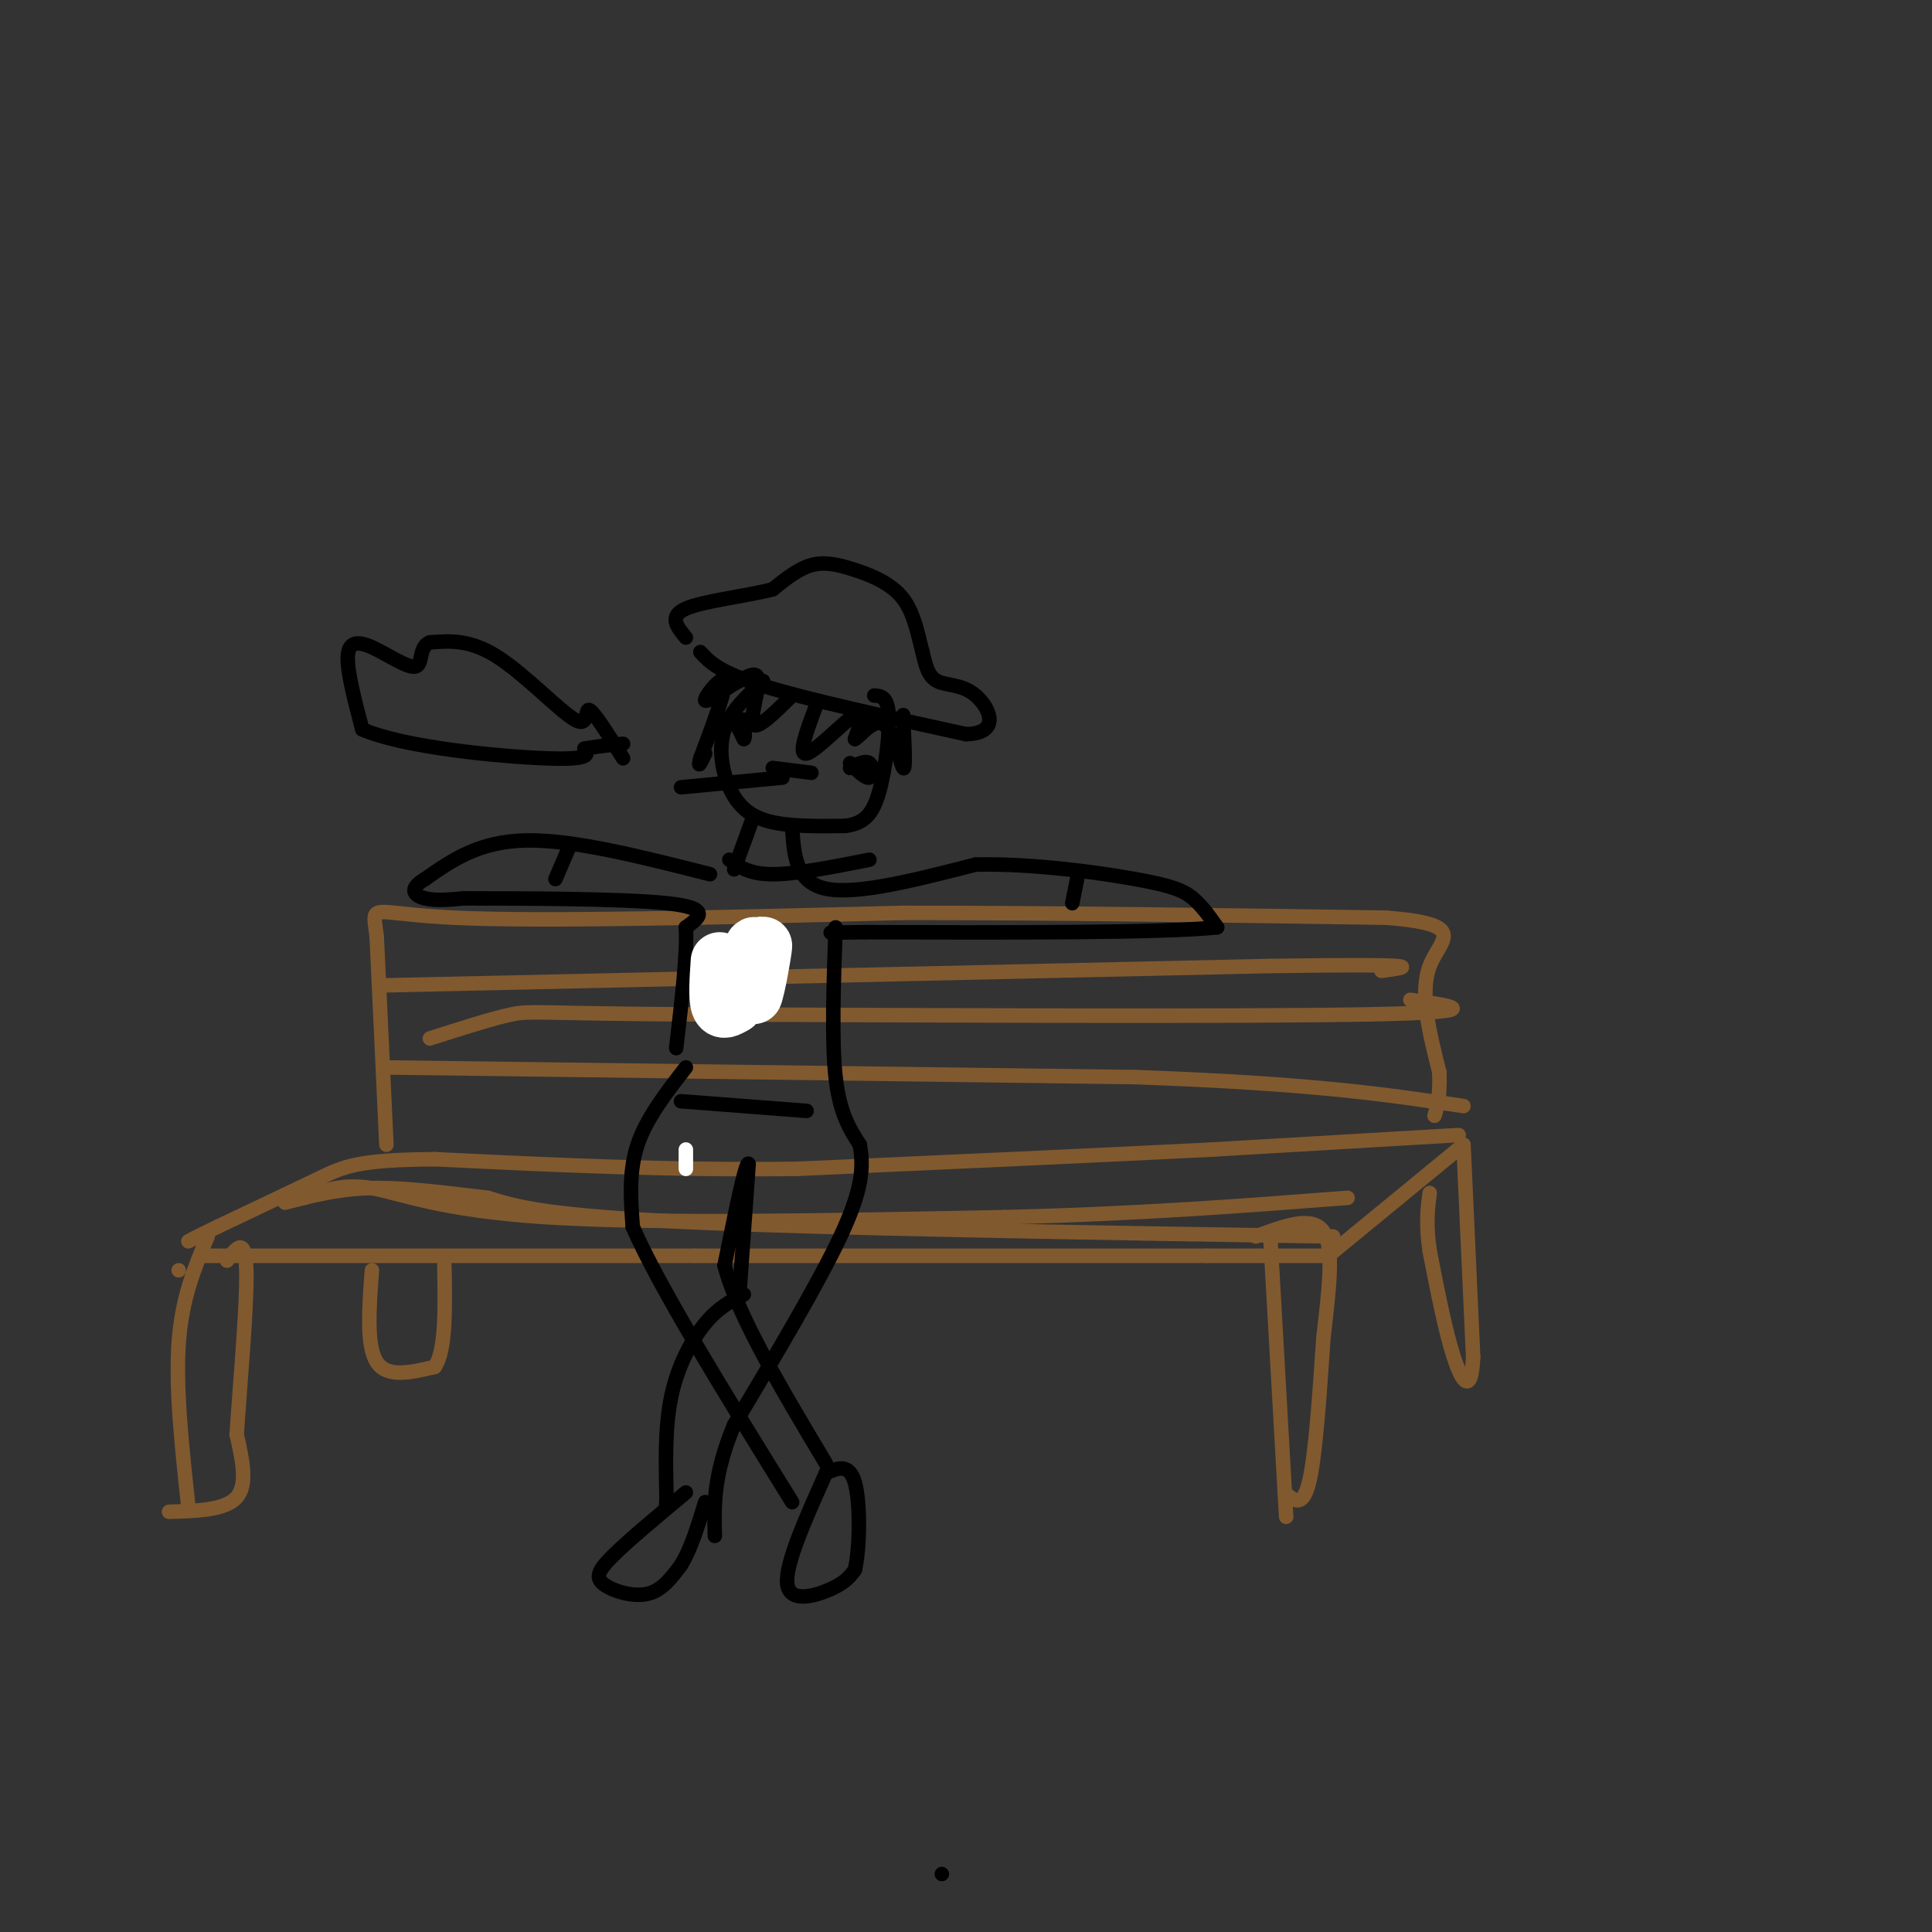<svg viewBox='0 0 400 400' version='1.1' xmlns='http://www.w3.org/2000/svg' xmlns:xlink='http://www.w3.org/1999/xlink'><rect x="0" y="0" width="400" height="400" fill="#333333" stroke="none"/><g fill='none' stroke='#81592f' stroke-width='3' stroke-linecap='round' stroke-linejoin='round'><path d='M37,263c0.000,0.000 0.000,0.000 0,0'/><path d='M43,256c-2.667,6.333 -5.333,12.667 -6,22c-0.667,9.333 0.667,21.667 2,34'/><path d='M263,256c0.000,0.000 3.000,53.000 3,53'/><path d='M266,309c0.500,8.833 0.250,4.417 0,0'/><path d='M266,309c1.833,1.667 3.667,3.333 5,-2c1.333,-5.333 2.167,-17.667 3,-30'/><path d='M274,277c1.089,-9.600 2.311,-18.600 0,-22c-2.311,-3.400 -8.156,-1.200 -14,1'/><path d='M35,313c5.833,-0.167 11.667,-0.333 14,-3c2.333,-2.667 1.167,-7.833 0,-13'/><path d='M49,297c0.622,-9.489 2.178,-26.711 2,-34c-0.178,-7.289 -2.089,-4.644 -4,-2'/><path d='M42,260c0.000,0.000 102.000,0.000 102,0'/><path d='M144,260c34.667,0.000 70.333,0.000 106,0'/><path d='M250,260c21.667,0.000 22.833,0.000 24,0'/><path d='M275,260c0.000,0.000 28.000,-23.000 28,-23'/><path d='M303,237c0.000,0.000 2.000,44.000 2,44'/><path d='M305,281c-0.356,7.822 -2.244,5.378 -4,0c-1.756,-5.378 -3.378,-13.689 -5,-22'/><path d='M296,259c-0.833,-5.667 -0.417,-8.833 0,-12'/><path d='M302,235c0.000,0.000 -51.000,3.000 -51,3'/><path d='M251,238c-22.833,1.167 -54.417,2.583 -86,4'/><path d='M165,242c-26.833,0.333 -50.917,-0.833 -75,-2'/><path d='M90,240c-16.067,0.133 -18.733,1.467 -24,4c-5.267,2.533 -13.133,6.267 -21,10'/><path d='M45,254c-4.500,2.167 -5.250,2.583 -6,3'/><path d='M77,263c-0.583,7.833 -1.167,15.667 1,19c2.167,3.333 7.083,2.167 12,1'/><path d='M90,283c2.333,-3.333 2.167,-12.167 2,-21'/><path d='M80,237c0.000,0.000 -2.000,-43.000 -2,-43'/><path d='M78,194c-0.889,-7.533 -2.111,-4.867 16,-4c18.111,0.867 55.556,-0.067 93,-1'/><path d='M187,189c32.167,0.000 66.083,0.500 100,1'/><path d='M287,190c17.467,1.400 11.133,4.400 9,10c-2.133,5.600 -0.067,13.800 2,22'/><path d='M298,222c0.167,5.167 -0.417,7.083 -1,9'/><path d='M80,204c0.000,0.000 183.000,-4.000 183,-4'/><path d='M263,200c34.333,-0.500 28.667,0.250 23,1'/><path d='M292,207c8.667,1.250 17.333,2.500 -8,3c-25.333,0.500 -84.667,0.250 -144,0'/><path d='M140,210c-29.200,-0.222 -30.200,-0.778 -34,0c-3.800,0.778 -10.400,2.889 -17,5'/><path d='M80,221c0.000,0.000 155.000,2.000 155,2'/><path d='M235,223c37.167,1.333 52.583,3.667 68,6'/><path d='M63,248c4.022,-1.511 8.044,-3.022 14,-2c5.956,1.022 13.844,4.578 36,6c22.156,1.422 58.578,0.711 95,0'/><path d='M208,252c27.667,-0.667 49.333,-2.333 71,-4'/><path d='M276,256c-52.417,-0.833 -104.833,-1.667 -134,-3c-29.167,-1.333 -35.083,-3.167 -41,-5'/><path d='M101,248c-11.178,-1.356 -18.622,-2.244 -25,-2c-6.378,0.244 -11.689,1.622 -17,3'/></g>
<g fill='none' stroke='#000000' stroke-width='3' stroke-linecap='round' stroke-linejoin='round'><path d='M158,141c-3.351,3.071 -6.702,6.143 -8,10c-1.298,3.857 -0.542,8.500 1,12c1.542,3.500 3.869,5.857 8,7c4.131,1.143 10.065,1.071 16,1'/><path d='M175,171c3.905,-0.524 5.667,-2.333 7,-7c1.333,-4.667 2.238,-12.190 2,-16c-0.238,-3.810 -1.619,-3.905 -3,-4'/><path d='M145,135c1.917,2.083 3.833,4.167 13,7c9.167,2.833 25.583,6.417 42,10'/><path d='M200,152c7.393,-0.155 4.875,-5.542 2,-8c-2.875,-2.458 -6.107,-1.988 -8,-3c-1.893,-1.012 -2.446,-3.506 -3,-6'/><path d='M191,135c-0.882,-3.088 -1.587,-7.807 -4,-11c-2.413,-3.193 -6.534,-4.860 -10,-6c-3.466,-1.140 -6.276,-1.754 -9,-1c-2.724,0.754 -5.362,2.877 -8,5'/><path d='M160,122c-5.244,1.400 -14.356,2.400 -18,4c-3.644,1.600 -1.822,3.800 0,6'/><path d='M152,149c0.000,0.000 2.000,4.000 2,4'/><path d='M154,153c0.333,0.000 0.167,-2.000 0,-4'/><path d='M176,158c1.600,1.622 3.200,3.244 4,3c0.800,-0.244 0.800,-2.356 0,-3c-0.800,-0.644 -2.400,0.178 -4,1'/><path d='M169,146c-1.956,5.222 -3.911,10.444 -2,10c1.911,-0.444 7.689,-6.556 10,-8c2.311,-1.444 1.156,1.778 0,5'/><path d='M177,153c1.119,-0.560 3.917,-4.458 6,-3c2.083,1.458 3.452,8.274 4,9c0.548,0.726 0.274,-4.637 0,-10'/><path d='M187,149c0.000,-1.667 0.000,-0.833 0,0'/><path d='M164,144c-3.578,3.533 -7.156,7.067 -8,6c-0.844,-1.067 1.044,-6.733 1,-9c-0.044,-2.267 -2.022,-1.133 -4,0'/><path d='M153,141c-2.500,1.333 -6.750,4.667 -7,4c-0.250,-0.667 3.500,-5.333 4,-4c0.500,1.333 -2.250,8.667 -5,16'/><path d='M145,157c-0.667,2.500 0.167,0.750 1,-1'/><path d='M160,159c0.000,0.000 8.000,1.000 8,1'/><path d='M156,169c0.000,0.000 -4.000,11.000 -4,11'/><path d='M164,171c0.333,5.833 0.667,11.667 7,13c6.333,1.333 18.667,-1.833 31,-5'/><path d='M202,179c11.607,-0.262 25.125,1.583 33,3c7.875,1.417 10.107,2.405 12,4c1.893,1.595 3.446,3.798 5,6'/><path d='M252,192c-11.333,1.167 -42.167,1.083 -73,1'/><path d='M179,193c-12.167,0.167 -6.083,0.083 0,0'/><path d='M147,181c-14.083,-3.583 -28.167,-7.167 -38,-7c-9.833,0.167 -15.417,4.083 -21,8'/><path d='M88,182c-3.622,2.133 -2.178,3.467 0,4c2.178,0.533 5.089,0.267 8,0'/><path d='M96,186c10.400,0.000 32.400,0.000 42,1c9.600,1.000 6.800,3.000 4,5'/><path d='M142,192c0.333,5.000 -0.833,15.000 -2,25'/><path d='M173,192c-0.417,11.750 -0.833,23.500 0,31c0.833,7.500 2.917,10.750 5,14'/><path d='M178,237c0.867,4.667 0.533,9.333 -4,19c-4.533,9.667 -13.267,24.333 -22,39'/><path d='M152,295c-4.333,10.333 -4.167,16.667 -4,23'/><path d='M142,221c-4.083,5.250 -8.167,10.500 -10,16c-1.833,5.500 -1.417,11.250 -1,17'/><path d='M131,254c5.333,12.333 19.167,34.667 33,57'/><path d='M154,268c-2.622,1.333 -5.244,2.667 -8,6c-2.756,3.333 -5.644,8.667 -7,15c-1.356,6.333 -1.178,13.667 -1,21'/><path d='M138,310c-0.167,3.500 -0.083,1.750 0,0'/><path d='M153,269c0.000,0.000 2.000,-28.000 2,-28'/><path d='M155,241c-0.500,-1.167 -2.750,9.917 -5,21'/><path d='M150,262c2.667,10.333 11.833,25.667 21,41'/><path d='M171,305c-4.267,9.511 -8.533,19.022 -8,23c0.533,3.978 5.867,2.422 9,1c3.133,-1.422 4.067,-2.711 5,-4'/><path d='M177,325c1.044,-4.533 1.156,-13.867 0,-18c-1.156,-4.133 -3.578,-3.067 -6,-2'/><path d='M142,309c-5.887,4.911 -11.774,9.821 -15,13c-3.226,3.179 -3.792,4.625 -2,6c1.792,1.375 5.940,2.679 9,2c3.060,-0.679 5.030,-3.339 7,-6'/><path d='M141,324c2.000,-3.167 3.500,-8.083 5,-13'/><path d='M141,228c0.000,0.000 26.000,2.000 26,2'/><path d='M151,178c2.083,1.500 4.167,3.000 9,3c4.833,0.000 12.417,-1.500 20,-3'/><path d='M223,182c0.000,0.000 -1.000,5.000 -1,5'/><path d='M118,175c0.000,0.000 -3.000,7.000 -3,7'/><path d='M162,161c0.000,0.000 -21.000,2.000 -21,2'/><path d='M129,157c-3.012,-4.821 -6.024,-9.643 -7,-10c-0.976,-0.357 0.083,3.750 -3,2c-3.083,-1.750 -10.310,-9.357 -16,-13c-5.690,-3.643 -9.845,-3.321 -14,-3'/><path d='M89,133c-2.389,0.895 -1.362,4.632 -3,5c-1.638,0.368 -5.941,-2.632 -9,-4c-3.059,-1.368 -4.874,-1.105 -5,2c-0.126,3.105 1.437,9.053 3,15'/><path d='M75,151c8.556,3.756 28.444,5.644 38,6c9.556,0.356 8.778,-0.822 8,-2'/><path d='M121,155c2.667,-0.500 5.333,-0.750 8,-1'/></g>
<g fill='none' stroke='#ffffff' stroke-width='12' stroke-linecap='round' stroke-linejoin='round'><path d='M149,199c-0.250,3.750 -0.500,7.500 0,9c0.500,1.500 1.750,0.750 3,0'/><path d='M152,208c1.356,-3.111 3.244,-10.889 4,-12c0.756,-1.111 0.378,4.444 0,10'/><path d='M156,206c0.533,-1.022 1.867,-8.578 2,-10c0.133,-1.422 -0.933,3.289 -2,8'/></g>
<g fill='none' stroke='#000000' stroke-width='3' stroke-linecap='round' stroke-linejoin='round'><path d='M195,388c0.000,0.000 0.000,0.000 0,0'/></g>
<g fill='none' stroke='#ffffff' stroke-width='3' stroke-linecap='round' stroke-linejoin='round'><path d='M142,238c0.000,0.000 0.000,4.000 0,4'/></g>
</svg>